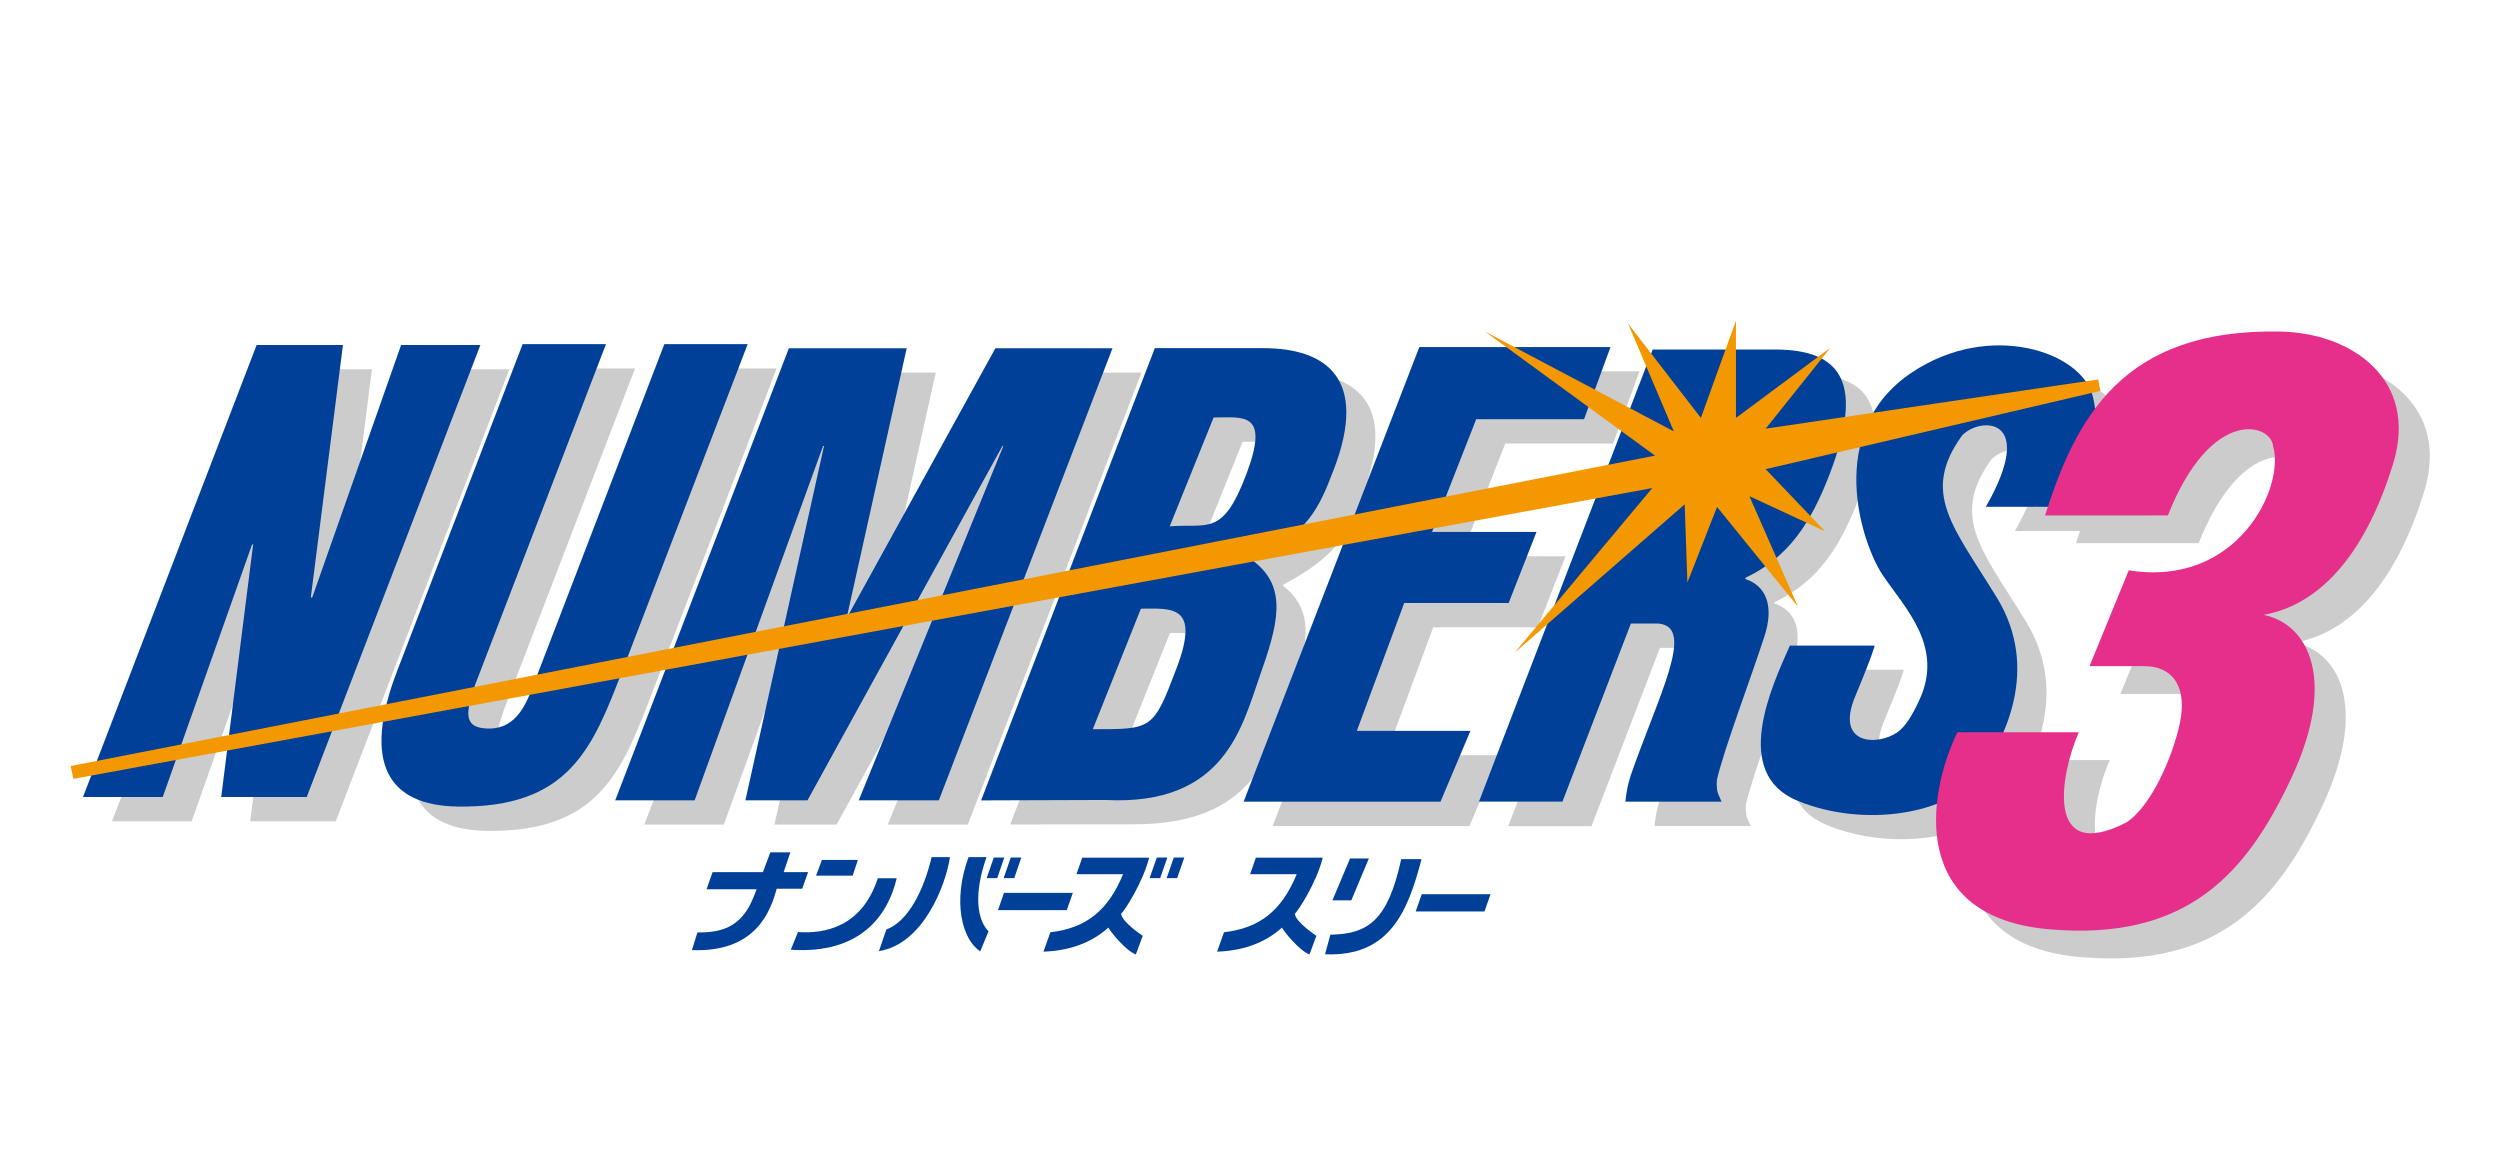 <?xml version="1.0" encoding="utf-8"?>
<!-- Generator: Adobe Illustrator 23.1.0, SVG Export Plug-In . SVG Version: 6.00 Build 0)  -->
<svg version="1.1" xmlns="http://www.w3.org/2000/svg" xmlns:xlink="http://www.w3.org/1999/xlink" x="0px" y="0px"
	 viewBox="0 0 400 184" style="enable-background:new 0 0 400 184;" xml:space="preserve">
<style type="text/css">
	.st0{display:none;}
	.st1{display:inline;}
	.st2{fill:#CCCCCC;}
	.st3{fill:#004097;}
	.st4{fill:#F29600;}
	.st5{fill:#E62E8B;}
	.st6{fill:none;}
	.st7{fill:#004098;}
	.st8{fill:#F39800;}
</style>
<g id="レイヤー_1" class="st0">
	<title>logo-numbers3-400x184-001</title>
	<g class="st1">
		<g>
			<g>
				<path class="st2" d="M322.309,84.653h13.549c3.326-6.594,4.893-12.267,3.547-17.688c-1.773-7.141-16.463-12.085-28.871-3.84
					c-14.228,9.443-8.02,27.59-4.671,32.509c3.668,5.381,9.792,11.453,5.774,20.019c-1.082,2.307-2.175,4.125-3.443,5.024
					c-3.133,2.233-10.051,2.14-6.773-5.713c3.031-7.26,3.108-8.127,3.108-8.127H290.98c-2.9,6.488-9.444,20.435,1.218,24.828
					c10.662,4.393,24.284,2.121,28.992-4.178c4.113-5.491,9.888-16.916,2.892-28.337s-12.218-16.7-5.555-25.922
					C321.3,70.262,330.637,70.043,322.309,84.653z"/>
				<path class="st2" d="M45.166,90.592l-0.234,0.192l-14.248,40.3H17.943l27.777-72.3h13.808l-5.138,40.38h0.23l14.22-40.389
					h12.679l-27.769,72.3H40.072L45.166,90.592z"/>
				<path class="st2" d="M88.269,58.643H101.6l-20.941,54.5c-1.611,4.682-1.8,6.9,2.05,6.987c4.777,0.106,6.289-4.393,7.47-7.479
					l20.744-54.009h13.323l-20.074,52.281c-4.7,12.235-8.452,21.958-26.362,21.678c-10.981-0.168-15.324-6.849-9.633-21.678
					L88.269,58.643z"/>
				<path class="st2" d="M103.079,131.6l27.773-72.3h18.842l-9.508,42.7h0.153l23.528-42.7H182.6l-27.772,72.3h-12.81l23.139-56.668
					H165L133.828,131.6h-9.939l12.588-56.668h-0.153L115.78,131.6H103.079z"/>
				<path class="st2" d="M181.46,131.553c19.291,0.015,21.866-11.79,24.651-19.664c3.006-8.455,4.561-14.277-0.867-18.478l0.075-0.2
					c8.687-4.605,10.238-8.128,12.679-14.489c5.6-14.566-1.176-19.434-11.3-19.434h-17.32L161.6,131.607L181.46,131.553z
					 M198.78,70.375c4.759,0,9.057-1.039,5.228,9.116c-3.778,9.993-6.16,7.811-12.241,8.3L198.78,70.375z M187.158,100.956
					c4.747,0,9.578-0.75,5.746,9.4c-3.786,9.993-3.891,9.881-13.44,9.881L187.158,100.956z"/>
				<path class="st2" d="M203.582,131.822L231.69,59.1h30.581l-4.223,11.546h-17.254l-7.079,18.037h16.723l-4.445,11.371H229.27
					l-7.577,20.446h18.168l-4.783,11.32L203.582,131.822z"/>
				<path class="st2" d="M265.528,103.332h4.423c3.024,0.284,2.981,3.173,1.661,7.6s-3.912,10.39-6.127,16.744
					c-0.429,1.347-0.707,2.738-0.831,4.146h15.374l-0.407-0.972c-0.337-0.787-0.454-1.651-0.339-2.5
					c1.024-4.615,5.712-17.035,7.556-22.806c1.691-5.013,0.291-8.289-3.028-9.352l0.077-0.193
					c6.883-3.272,10.442-8.78,13.414-16.519c5.52-14.391,2.2-19.976-8.758-19.976h-19.517l-27.777,72.315h13.332L265.528,103.332z"
					/>
			</g>
			<g>
				<path class="st3" d="M40.528,86.7l-0.222,0.2L26.05,127.188H13.3L41.078,54.9h13.811l-5.144,40.381h0.234L64.2,54.9h12.681
					l-27.773,72.288H35.431L40.528,86.7z"/>
				<path class="st3" d="M83.621,54.76h13.33l-20.93,54.5c-1.618,4.678-1.8,6.9,2.058,6.992c4.773,0.1,6.278-4.394,7.454-7.48
					l20.748-54.012h13.324l-20.071,52.28c-4.7,12.231-8.463,21.955-26.366,21.674c-10.978-0.17-15.327-6.842-9.629-21.674
					L83.621,54.76z"/>
				<path class="st3" d="M98.438,127.716l27.772-72.3h18.839l-9.5,42.7h0.157l23.535-42.7h18.727l-27.777,72.3h-12.814l23.134-56.67
					h-0.149l-31.183,56.67h-9.927l12.58-56.67h-0.146l-20.548,56.67H98.438z"/>
				<path class="st3" d="M194.146,66.492c4.758,0,9.054-1.035,5.221,9.111c-3.778,9.993-6.161,7.815-12.246,8.3L194.146,66.492z
					 M182.51,97.065c4.75,0,9.577-0.746,5.749,9.407c-3.779,9.991-3.888,9.878-13.437,9.878L182.51,97.065z M176.815,127.665
					c19.113,0.991,21.871-11.778,24.661-19.661c3-8.45,4.555-14.271-0.874-18.48l0.083-0.189
					c8.675-4.612,10.235-8.132,12.676-14.493c5.591-14.562-1.173-19.44-11.3-19.44h-17.32l-27.784,72.333L176.815,127.665z"/>
				<path class="st3" d="M198.944,127.934l28.1-72.711h30.581L253.4,66.761h-17.252L229.084,84.8H245.8l-4.451,11.368h-16.724
					l-7.578,20.449h18.169l-4.783,11.319L198.944,127.934z"/>
				<path class="st3" d="M260.886,99.448h4.424c3.02,0.288,2.98,3.174,1.668,7.6s-3.923,10.391-6.135,16.745
					c-0.43,1.344-0.708,2.731-0.827,4.137h15.374l-0.407-0.957c-0.339-0.789-0.455-1.656-0.335-2.507
					c1.009-4.619,5.7-17.035,7.544-22.81c1.7-5.014,0.3-8.289-3.02-9.342l0.072-0.2c6.887-3.279,10.44-8.784,13.419-16.515
					c5.524-14.394,2.2-19.983-8.763-19.983h-19.511l-27.781,72.314h13.335L260.886,99.448z"/>
				<path class="st3" d="M317.663,80.77h13.554c3.326-6.588,4.9-12.271,3.548-17.689c-1.774-7.137-16.464-12.091-28.873-3.848
					c-14.22,9.452-8.023,27.6-4.674,32.513c3.668,5.385,9.8,11.458,5.77,20.02c-1.071,2.306-2.167,4.131-3.432,5.024
					c-3.14,2.226-10.055,2.146-6.779-5.709c3.03-7.261,3.115-8.128,3.115-8.128h-13.554c-2.885,6.482-9.44,20.432,1.216,24.822
					s24.283,2.13,29-4.172c4.1-5.487,9.883-16.916,2.884-28.334s-12.212-16.7-5.552-25.925C316.658,66.375,326,66.156,317.663,80.77
					z"/>
			</g>
			<polygon class="st4" points="11.761,124.288 264.301,77.771 242.288,104.112 269.485,80.368 269.922,92.883 274.669,80.795 
				287.621,96.771 279.846,79.068 291.93,84.682 282.437,74.751 335.966,62.236 335.643,60.4 282.437,68.273 292.798,55.321 
				277.686,66.549 277.686,51 272.079,66.549 260.42,51.437 267.761,68.714 237.544,52.738 264.741,72.59 11.327,122.237 			"/>
			<path class="st2" d="M332.076,86.584L332.076,86.584c4.965-15.536,12.315-29.886,37.57-29.424
				c11.654,0.215,22.223,7.768,18.128,21.157s-11,22.439-20.731,24.177c7.338,1.508,11.66,10.565,4.537,25.9
				c-7.122,15.32-16.618,26.326-38.852,24.384s-19.628-21.148-14.679-31.514h19.43c-3.028,6.912-5.4,21.052,7.553,14.46
				c4.1-2.586,7.552-10.791,8.634-15.968s-0.645-9.062-5.826-9.062h-8.64l6.263-15.33c17.371,2.813,25.04-13.276,23.1-19.852
				c-0.331-3.676-9.932-6.376-16.843,11.072H332.076z"/>
			<path class="st5" d="M327.124,82.161L327.124,82.161c4.952-15.538,12.3-29.893,37.551-29.423
				c11.656,0.207,22.229,7.767,18.133,21.153S371.8,96.333,362.082,98.06c7.337,1.508,11.658,10.58,4.536,25.9
				S350,150.3,327.759,148.355S308.122,127.2,313.1,116.841h19.422c-3.02,6.912-5.393,21.043,7.548,14.46
				c4.107-2.587,7.56-10.791,8.635-15.969s-0.648-9.063-5.829-9.063h-8.635l6.259-15.327c17.374,2.805,25.029-13.277,23.091-19.864
				c-0.321-3.661-9.928-6.361-16.832,11.083H327.124z"/>
		</g>
	</g>
</g>
<g id="レイヤー_2" class="st0">
</g>
<g id="レイヤー_3">
	<rect x="0.04" y="0.1" class="st6" width="400" height="184"/>
	<g>
		<g>
			<path class="st2" d="M322.388,84.966h13.549c3.33-6.592,4.893-12.271,3.547-17.688c-1.779-7.139-16.468-12.089-28.888-3.843
				c-14.233,9.443-8.017,27.599-4.676,32.514c3.672,5.383,9.796,11.462,5.782,20.026c-1.083,2.304-2.178,4.128-3.444,5.029
				c-3.136,2.235-10.059,2.144-6.774-5.714c3.034-7.265,3.113-8.131,3.113-8.131h-13.549c-2.897,6.489-9.443,20.437,1.22,24.839
				c10.675,4.391,24.292,2.121,29.002-4.185c4.117-5.497,9.888-16.924,2.897-28.352c-7.014-11.427-12.226-16.708-5.554-25.934
				C321.384,70.574,330.713,70.357,322.388,84.966z"/>
			<path class="st2" d="M45.155,90.908l-0.228,0.194l-14.256,40.304h-12.75l27.781-72.327h13.811L54.37,99.484h0.228L68.82,59.078
				h12.682L53.72,131.406H40.035L45.155,90.908z"/>
			<path class="st2" d="M88.276,58.953h13.332l-20.95,54.514c-1.608,4.687-1.802,6.9,2.053,6.991
				c4.778,0.103,6.295-4.391,7.47-7.481l20.756-54.023h13.332l-20.083,52.301c-4.71,12.237-8.451,21.965-26.367,21.68
				c-10.983-0.171-15.328-6.854-9.637-21.68L88.276,58.953z"/>
			<path class="st2" d="M103.09,131.93l27.781-72.316h18.852l-9.511,42.71h0.148l23.539-42.71h18.738l-27.781,72.316h-12.819
				l23.151-56.68h-0.148l-31.18,56.68h-9.945l12.591-56.68h-0.148l-20.551,56.68H103.09z"/>
			<path class="st2" d="M181.496,131.885c19.296,0.011,21.874-11.792,24.657-19.673c3.011-8.462,4.562-14.278-0.867-18.487
				l0.08-0.205c8.69-4.607,10.241-8.131,12.682-14.495c5.6-14.575-1.175-19.445-11.302-19.445h-17.323l-27.793,72.339
				L181.496,131.885z M198.82,70.688c4.756,0,9.055-1.038,5.235,9.124c-3.775,10.002-6.158,7.812-12.248,8.302L198.82,70.688z
				 M187.187,101.286c4.744,0,9.58-0.753,5.748,9.397c-3.786,10.002-3.889,9.888-13.446,9.888L187.187,101.286z"/>
			<path class="st2" d="M203.621,132.158l28.112-72.749h30.587l-4.22,11.553h-17.255l-7.082,18.042h16.73l-4.448,11.37h-16.73
				l-7.584,20.46h18.179l-4.79,11.325L203.621,132.158L203.621,132.158z"/>
			<path class="st2" d="M265.593,103.658h4.425c3.022,0.285,2.977,3.17,1.665,7.607c-1.312,4.436-3.912,10.39-6.136,16.753
				c-0.479,1.448-0.684,2.794-0.833,4.151H280.1l-0.411-0.969c-0.354-0.661-0.399-1.54-0.342-2.498
				c1.026-4.619,5.714-17.038,7.561-22.809c1.688-5.018,0.297-8.291-3.034-9.352l0.08-0.194c6.888-3.273,10.447-8.781,13.423-16.525
				c5.52-14.393,2.201-19.981-8.759-19.981h-19.525l-27.781,72.339h13.332L265.593,103.658z"/>
		</g>
		<g>
			<path class="st7" d="M40.514,87.019l-0.217,0.194l-14.256,40.304H13.28L41.061,55.2h13.811l-5.143,40.395h0.228L64.178,55.2
				H76.86l-27.781,72.316H35.393L40.514,87.019z"/>
			<path class="st7" d="M83.623,55.064h13.332l-20.939,54.514c-1.619,4.676-1.802,6.9,2.064,6.991
				c4.778,0.103,6.284-4.391,7.459-7.481l20.756-54.023h13.332l-20.072,52.301c-4.71,12.237-8.462,21.965-26.379,21.68
				c-10.983-0.171-15.328-6.843-9.637-21.68L83.623,55.064z"/>
			<path class="st7" d="M98.437,128.053l27.781-72.327h18.852l-9.511,42.721h0.16l23.539-42.721h18.738l-27.781,72.327h-12.819
				l23.14-56.692h-0.148l-31.191,56.692h-9.933l12.579-56.692h-0.148l-20.551,56.692H98.437z"/>
			<path class="st7" d="M194.178,66.799c4.756,0,9.055-1.038,5.223,9.112c-3.775,10.002-6.158,7.812-12.248,8.302L194.178,66.799z
				 M182.546,97.386c4.756,0,9.58-0.753,5.748,9.409c-3.775,9.99-3.889,9.876-13.446,9.876L182.546,97.386z M176.843,127.996
				c19.114,0.992,21.874-11.781,24.668-19.673c2.999-8.451,4.55-14.278-0.878-18.487l0.08-0.194
				c8.679-4.619,10.241-8.131,12.682-14.495c5.6-14.564-1.175-19.445-11.302-19.445H184.77l-27.793,72.362L176.843,127.996z"/>
			<path class="st7" d="M198.98,128.269l28.112-72.738h30.587l-4.231,11.541h-17.255l-7.071,18.042h16.719l-4.459,11.37h-16.708
				l-7.584,20.46h18.179l-4.79,11.325H198.98z"/>
			<path class="st7" d="M260.94,99.769h4.425c3.022,0.285,2.977,3.17,1.665,7.607c-1.323,4.425-3.923,10.39-6.136,16.753
				c-0.479,1.448-0.696,2.794-0.833,4.14h15.385l-0.411-0.958c-0.354-0.673-0.399-1.551-0.331-2.509
				c1.015-4.619,5.702-17.038,7.55-22.82c1.699-5.018,0.297-8.291-3.022-9.34l0.068-0.205c6.888-3.285,10.447-8.781,13.423-16.525
				c5.52-14.404,2.201-19.992-8.77-19.992H264.43l-27.793,72.339h13.355L260.94,99.769z"/>
			<path class="st7" d="M317.735,81.089h13.56c3.33-6.592,4.904-12.271,3.547-17.688c-1.779-7.139-16.468-12.1-28.888-3.843
				c-14.221,9.454-8.029,27.599-4.676,32.526c3.672,5.383,9.808,11.462,5.771,20.026c-1.072,2.304-2.167,4.128-3.433,5.029
				c-3.136,2.224-10.059,2.144-6.786-5.714c3.034-7.265,3.113-8.131,3.113-8.131h-13.56c-2.885,6.489-9.443,20.437,1.22,24.828
				c10.675,4.402,24.292,2.133,29.002-4.174c4.106-5.486,9.888-16.924,2.885-28.34c-7.002-11.427-12.214-16.708-5.554-25.934
				C316.731,66.685,326.072,66.468,317.735,81.089z"/>
		</g>
		<polygon class="st8" points="11.74,124.62 264.362,78.089 242.34,104.434 269.551,80.69 269.984,93.2 274.728,81.112 
			287.684,97.089 279.906,79.39 291.995,85.001 282.506,75.067 336.051,62.545 335.72,60.709 282.506,68.589 292.862,55.634 
			277.751,66.867 277.751,51.312 272.14,66.867 260.473,51.745 267.817,69.023 237.595,53.045 264.795,72.9 11.307,122.567 		"/>
		<g>
			<path class="st7" d="M110.709,152.014l0.878-2.828c3.923,0.068,6.432-0.958,8.234-4.06c0.49-0.844,1.243-2.84,1.243-2.84h-8.017
				l0.969-2.749h8.052l1.186-3.159h3.205l-1.072,3.159h3.912l-0.947,2.657h-4.083C123.333,145.65,121.018,152.435,110.709,152.014z"
				/>
			<polygon class="st7" points="130.564,140.107 131.51,137.587 137.258,137.587 136.426,140.107 			"/>
			<path class="st7" d="M126.527,151.956l1.152-2.828c4.254,0.308,10.241-0.81,12.773-8.61h3.022
				C142.094,146.414,137.703,152.709,126.527,151.956z"/>
			<path class="st7" d="M149.062,137.142h2.931c-0.627,4.299-4.174,13.891-11.37,15.043l1.197-3.467
				C145.298,147.429,147.785,142.502,149.062,137.142z"/>
			<path class="st7" d="M154.969,137.142h2.885c-0.947,2.52-2.612,8.747,0.308,11.884l-1.323,3.193
				C153.943,150.326,152.346,144.258,154.969,137.142z"/>
			<polygon class="st7" points="159.554,140.506 160.683,137.21 159.007,137.21 157.866,140.506 			"/>
			<polygon class="st7" points="162.28,140.506 163.409,137.21 161.721,137.21 160.581,140.506 			"/>
			<polygon class="st7" points="185.625,140.506 186.777,137.21 185.089,137.21 183.937,140.506 			"/>
			<polygon class="st7" points="188.339,140.506 189.491,137.21 187.803,137.21 186.663,140.506 			"/>
			<polygon class="st7" points="170.685,145.616 171.654,142.856 160.638,142.856 159.68,145.616 			"/>
			<polygon class="st7" points="237.515,145.832 238.485,143.072 227.479,143.072 226.51,145.832 			"/>
			<path class="st7" d="M172.236,139.868l0.924-2.646h10.697c-0.981,3.992-4.037,8.69-4.482,8.964
				c0.091,1.323,3.467,3.547,3.467,3.547l-1.106,2.977c-1.688-0.616-4.299-3.946-4.391-4.3c-2.794,2.52-6.352,3.718-10.39,3.855
				l1.106-3.102c5.691-0.661,9.226-3.444,11.633-9.295H172.236z"/>
			<path class="st7" d="M200.017,139.868l0.924-2.646h10.697c-0.969,3.992-4.037,8.69-4.471,8.964
				c0.091,1.323,3.456,3.547,3.456,3.547l-1.106,2.977c-1.688-0.616-4.299-3.946-4.391-4.3c-2.794,2.52-6.352,3.718-10.39,3.855
				l1.106-3.102c5.691-0.661,9.238-3.444,11.633-9.295H200.017z"/>
		</g>
		<path class="st2" d="M332.162,86.905L332.162,86.905c4.972-15.544,12.317-29.891,37.578-29.435
			c11.655,0.217,22.227,7.766,18.133,21.167c-4.106,13.389-11.005,22.444-20.733,24.189c7.345,1.505,11.667,10.572,4.539,25.911
			c-7.128,15.328-16.628,26.333-38.867,24.394c-22.239-1.939-19.639-21.155-14.689-31.522h19.433
			c-3.034,6.911-5.406,21.053,7.55,14.461c4.106-2.589,7.55-10.8,8.633-15.978c1.072-5.178-0.65-9.067-5.828-9.067
			c-5.178,0-8.645,0-8.645,0l6.261-15.339c17.38,2.817,25.044-13.275,23.106-19.855c-0.331-3.672-9.933-6.375-16.844,11.074
			L332.162,86.905L332.162,86.905z"/>
		<path class="st5" d="M327.201,82.48L327.201,82.48c4.95-15.544,12.305-29.903,37.566-29.435
			c11.655,0.205,22.239,7.766,18.133,21.155c-4.106,13.378-11.005,22.444-20.733,24.178c7.345,1.505,11.667,10.583,4.539,25.911
			c-7.128,15.328-16.628,26.344-38.867,24.394c-22.227-1.939-19.639-21.155-14.666-31.522h19.433
			c-3.022,6.911-5.394,21.053,7.55,14.461c4.106-2.589,7.561-10.8,8.633-15.978c1.083-5.189-0.65-9.067-5.828-9.067
			c-5.178,0-8.633,0-8.633,0l6.272-15.328c17.38,2.806,25.033-13.275,23.094-19.867c-0.319-3.661-9.933-6.364-16.833,11.085
			L327.201,82.48L327.201,82.48z"/>
		<polygon class="st7" points="216.007,137.359 219.017,137.359 216.212,144.053 213.19,144.053 		"/>
		<path class="st7" d="M224.195,137.461h3.25c-2.167,8.314-5.086,15.658-15.442,15.225l0.855-3.136
			C218.812,149.447,222.04,147.395,224.195,137.461z"/>
	</g>
</g>
</svg>
